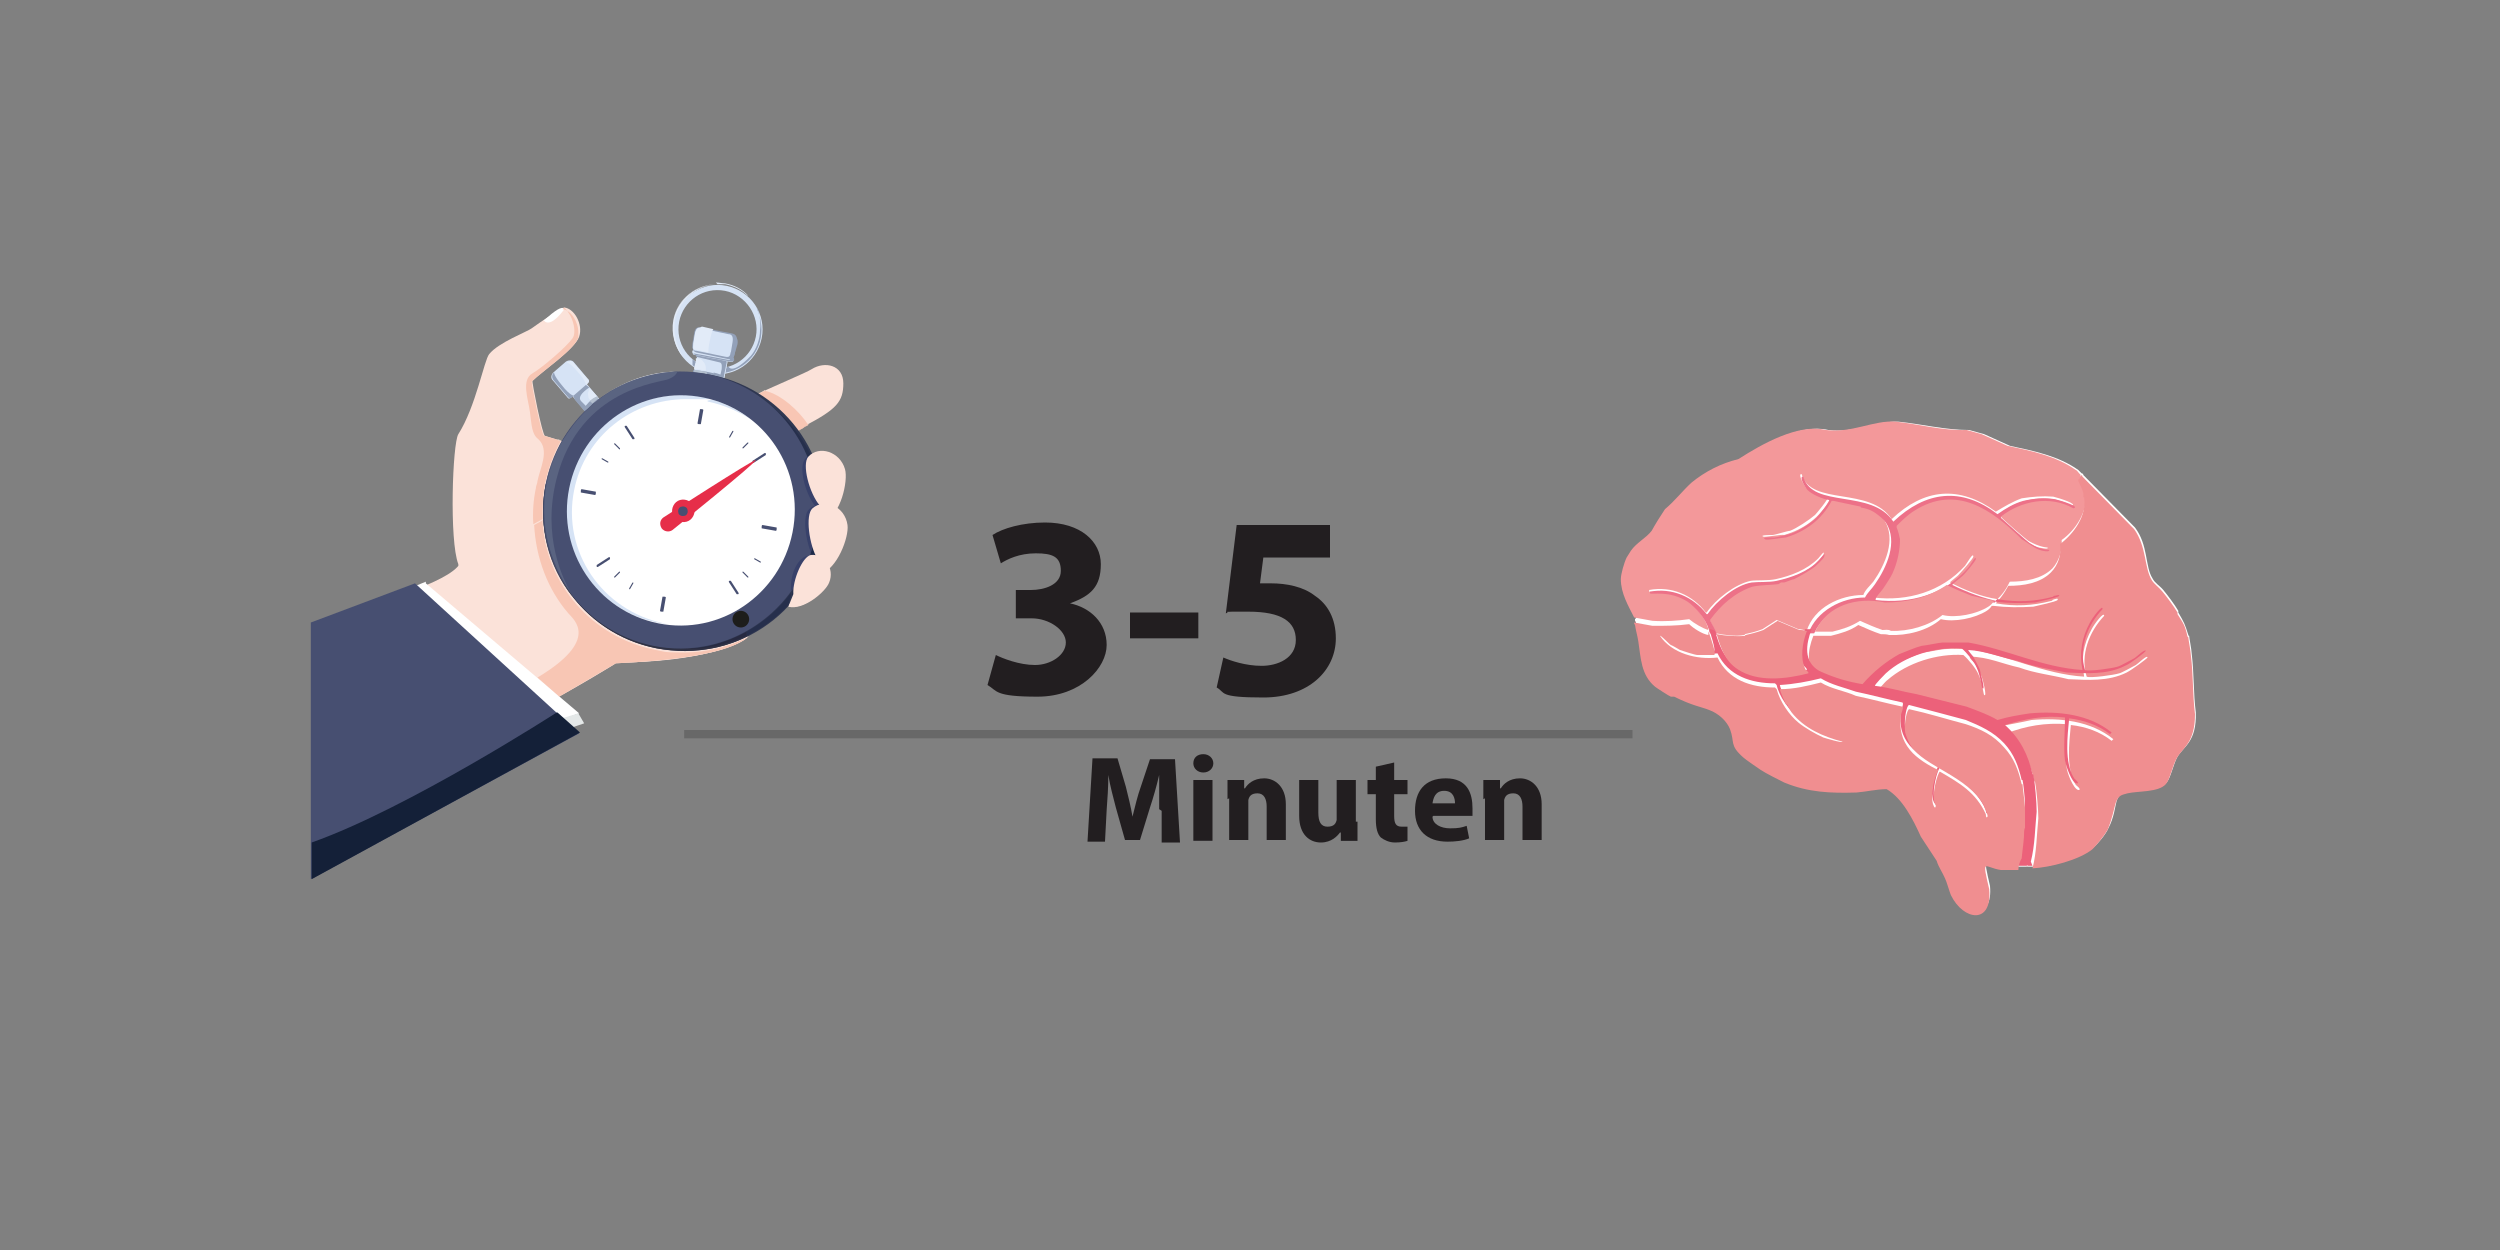 <?xml version="1.0" encoding="UTF-8"?>
<svg id="Ebene_1" data-name="Ebene 1" xmlns="http://www.w3.org/2000/svg" version="1.1" viewBox="0 0 300 150">
  <rect x="0" y="0" width="300" height="150" fill="#808080" stroke="none"/>
  <defs>
    <style>
      .cls-1 {
        fill: #d6e3f5;
      }

      .cls-1, .cls-2, .cls-3, .cls-4, .cls-5, .cls-6, .cls-7, .cls-8, .cls-9, .cls-10, .cls-11, .cls-12, .cls-13, .cls-14, .cls-15, .cls-16, .cls-17, .cls-18, .cls-19, .cls-20, .cls-21, .cls-22, .cls-23, .cls-24, .cls-25, .cls-26, .cls-27, .cls-28, .cls-29, .cls-30, .cls-31, .cls-32 {
        stroke-width: 0px;
      }

      .cls-2 {
        fill: #f08e90;
      }

      .cls-3 {
        fill: #e2ebf8;
      }

      .cls-4 {
        fill: #fbe2d9;
      }

      .cls-33 {
        stroke: #686868;
        stroke-miterlimit: 10;
      }

      .cls-33, .cls-34 {
        fill: none;
      }

      .cls-5 {
        fill: #303244;
      }

      .cls-6 {
        fill: #ec617a;
      }

      .cls-7 {
        fill: #93a1b9;
      }

      .cls-8 {
        fill: #f3989a;
      }

      .cls-9 {
        fill: #fce5dd;
      }

      .cls-10 {
        fill: #464758;
      }

      .cls-11 {
        fill: #f8c6b4;
      }

      .cls-12 {
        fill: #5a6481;
      }

      .cls-13 {
        fill: #38416a;
      }

      .cls-14 {
        fill: #272a41;
      }

      .cls-15 {
        fill: #bcc5d4;
      }

      .cls-16 {
        fill: #e9ae82;
      }

      .cls-17 {
        fill: #737f93;
      }

      .cls-18 {
        fill: #1d2b4a;
      }

      .cls-19 {
        fill: #f9cfbc;
      }

      .cls-20 {
        fill: #262f4c;
      }

      .cls-21 {
        fill: #221e20;
      }

      .cls-22 {
        fill: #2f3751;
      }

      .cls-23 {
        fill: #b4c0cf;
      }

      .cls-24 {
        fill: #e62e49;
      }

      .cls-25 {
        fill: #8291a7;
      }

      .cls-26 {
        fill: #e4e8e8;
      }

      .cls-27 {
        fill: #fff;
      }

      .cls-28 {
        fill: #ed7188;
      }

      .cls-34 {
        stroke: #1d1d1b;
        stroke-linecap: round;
        stroke-linejoin: round;
        stroke-width: 2px;
      }

      .cls-29 {
        fill: #c79a7c;
      }

      .cls-30 {
        fill: #9dacc2;
      }

      .cls-31 {
        fill: #474f71;
      }

      .cls-32 {
        fill: #142038;
      }
    </style>
  </defs>
  <g>
    <g>
      <path class="cls-4" d="M76,58.6c-1.2-.2-2.4-.4-3.6-.6-1.5-.2-3-.5-4.5-.8-2.5-.5-4.9-1.1-7.4-1.3-2.1,3.4-5,9.1-5.2,11.3,0,1.1-2.5,2.4-5.1,3.4l-8.5,21.4c.7.9,1.8,1.3,3.4,1,11.9-2.7,28.8-13.4,28.8-13.4,6.5-.3,13.6-1.1,15.9-3.2,0,0-9.3-11.9-13.8-17.7"/>
      <path class="cls-4" d="M65.4,52.3c-.3,0-1.6-6.5-1.5-6.6,1.2-1.2,5.1-3.8,5.6-5.3.5-1.5-.6-3.4-1.8-3.5,0,0-1.1.5-3.9,2.5-.5.4-4,1.7-5.1,3.1-.6.7-1.6,6.3-3.7,9.6-.7,1.1-1.1,12.8,0,15.6,0,0,0,.1,0,.2l22.1-12s-11.5-3.5-11.7-3.6"/>
      <path class="cls-27" d="M65.4,38.6c.9.6,2.3-1.5,2.4-1.6-.5-.2-1,.1-2.6,1.5,0,0,.2,0,.2.1"/>
      <path class="cls-16" d="M95,69.7l4.5-6.6c-.2,0-.3,0-.5,0-1.2,0-3.3,2.9-3.7,4.9l-1.1,1.6c.2.1.5.2.8.2"/>
      <path class="cls-16" d="M91.6,74.6l4.5-6.6c-.2,0-.3,0-.5,0-1.2,0-3.3,2.9-3.7,4.9l-1.1,1.6c.2.1.5.2.8.2"/>
    </g>
    <polygon class="cls-27" points="51.1 70 51.1 69.8 47.7 71.2 53.1 91.5 69.5 85.6 51.1 70"/>
    <path class="cls-26" d="M54,92.2l-2-3.9c1.2,2.4,17.4-2.7,17.4-2.7l.7,1.2-16.1,5.5Z"/>
    <polygon class="cls-31" points="37.3 74.7 37.3 101.4 37.3 105.5 69.5 88 49.8 70 37.3 74.7"/>
    <g>
      <path class="cls-32" d="M66.8,85.5s-17.8,11.5-29.4,15.6v4.4l32.2-17.6-2.7-2.4Z"/>
      <path class="cls-4" d="M82.7,52.5c0,1.6,1.6,3.8,5.8,3.1,1.6-.2,5.3-3,8.1-4.5,3.8-2,4.6-2.9,4.6-5.1,0-2.2-2.2-2.7-3.8-1.7-1.4.9-14.7,6-14.7,8.2"/>
      <path class="cls-4" d="M91.8,46.9c-.3.1-.5.2-.8.3,0,0,0,0,0,0,.3-.1.5-.2.8-.4ZM97,51c-.1,0-.3.2-.4.2-.3.1-.5.3-.8.5,0,0,0,0,0,0,.7-.4,1.2-.8,1.2-.8"/>
      <path class="cls-11" d="M91.8,46.9c-.3.1-.5.2-.8.4,1.9,1.2,3.5,2.7,4.8,4.4.3-.2.6-.3.8-.5.1,0,.3-.2.4-.2h0c-1.1-1.7-3.3-3.7-5.2-4.1"/>
      <path class="cls-1" d="M87,34.9c-2.6-.5-5,1.2-5.5,3.7-.5,2.6,1.2,5,3.7,5.5,2.6.5,5-1.2,5.5-3.7s-1.2-5-3.7-5.5M85.1,44.8c-2.9-.6-4.8-3.4-4.2-6.3.6-2.9,3.4-4.8,6.3-4.2,2.9.6,4.8,3.4,4.2,6.3-.6,2.9-3.4,4.8-6.3,4.2"/>
      <path class="cls-27" d="M86.1,34.1,86.1,34.1c-2.5,0-4.8,1.8-5.3,4.3.5-2.6,2.8-4.3,5.3-4.3M87.2,34.2h0s0,0,0,0c0,0,0,0,0,0M87.2,34.2s0,0,0,0c0,0,0,0,0,0M87.2,34.2s0,0,0,0c0,0,0,0,0,0M87.2,34.2s0,0,0,0c0,0,0,0,0,0M87.2,34.2s0,0,0,0c0,0,0,0,0,0M87.2,34.2s0,0,0,0c0,0,0,0,0,0M87.2,34.2h0M87.2,34.2h0,0M80.8,38.4h0s0,0,0,0c0,0,0,0,0,0M80.8,38.4s0,0,0,0c0,0,0,0,0,0M80.8,38.5s0,0,0,0c0,0,0,0,0,0M80.8,38.5h0s0,0,0,0M80.8,38.5s0,0,0,0c0,0,0,0,0,0M80.8,38.5s0,0,0,0c0,0,0,0,0,0M80.8,38.5h0s0,0,0,0M80.8,38.5s0,0,0,0c0,0,0,0,0,0M80.8,38.5s0,0,0,0c0,0,0,0,0,0M80.8,38.5s0,0,0,0c0,0,0,0,0,0M80.8,38.5s0,0,0,0c0,0,0,0,0,0M80.8,38.5s0,0,0,0c0,0,0,0,0,0M80.8,38.5s0,0,0,0c0,0,0,0,0,0M80.8,38.5s0,0,0,0c0,0,0,0,0,0M80.8,38.6s0,0,0,0c0,0,0,0,0,0"/>
      <path class="cls-3" d="M86.1,34.1h0c-2.5,0-4.8,1.8-5.3,4.3,0,0,0,0,0,0,0,0,0,0,0,0,0,0,0,0,0,0,0,0,0,0,0,0h0s0,0,0,0c0,0,0,0,0,0,0,0,0,0,0,0h0s0,0,0,0c0,0,0,0,0,0,0,0,0,0,0,0,0,0,0,0,0,0,0,0,0,0,0,0,0,0,0,0,0,0,0,0,0,0,0,0,0,0,0,0,0,0,0,0,0,0,0,0,0,0,0,0,0,0,0,0,0,0,0,0,0,0,0,0,0,0,0,0,0,0,0,0,0,0,0,0,0,0h0s0,0,0,0c0,0,0,0,0,0,0,0,0,0,0,0,0,0,0,0,0,0,0,0,0,0,0,0,0,0,0,0,0,0-.3,1.7.2,3.3,1.2,4.5-1-1.7-1.2-3.1-1-4.5.5-2.3,2.7-4.3,5.1-4.3s.6,0,.9,0c2,.4,2.6,1.4,2.8,1.4s0,0,0,0c-.7-.8-1.7-1.3-2.8-1.5h0s0,0,0,0c0,0,0,0,0,0,0,0,0,0,0,0,0,0,0,0,0,0,0,0,0,0,0,0,0,0,0,0,0,0,0,0,0,0,0,0,0,0,0,0,0,0,0,0,0,0,0,0,0,0,0,0,0,0,0,0,0,0,0,0,0,0,0,0,0,0,0,0,0,0,0,0-.4,0-.7-.1-1.1-.1ZM82.1,42.9s0,0,0,0c0,0,0,0,0,0M82,43h0s0,0,0,0M82,43s0,0,0,0t0,0M82,43h0s0,0,0,0M82,43s0,0,0,0c0,0,0,0,0,0M82,43,82,43h0M82,43s0,0,0,0c0,0,0,0,0,0M82,43,82,43s0,0,0,0c0,0,0,0,0,0"/>
      <path class="cls-7" d="M90.9,37.1s.5,1.2.3,2.6c0,.9-.4,2.2-1.1,3-.3.3-2.1,2.2-2.7,1.3-.7.2-1.5.3-2.3.1-.8-.2-1.5-.5-2-1v.7c.4.4,1.1.7,1.9.9,2.9.6,5.8-1.3,6.3-4.2.2-1.2,0-2.4-.5-3.5"/>
      <rect class="cls-1" x="82.8" y="42.8" width="4.6" height="3.7" rx=".8" ry=".8" transform="translate(24.7 119.4) rotate(-78.7)"/>
      <path class="cls-1" d="M88,43.2c0,.2-.2.3-.4.2l-4.2-.8c-.2,0-.3-.2-.3-.4,0-.2.2-.3.4-.2l4.2.8c.2,0,.3.2.3.4"/>
      <path class="cls-1" d="M87.7,42.2c-.1.6-.2.7-.7.6l-3.4-.7c-.5,0-.5-.3-.4-.8l.2-1.2c.1-.6.3-.8.7-.7l3.3.7c.5,0,.6.4.5,1l-.2,1.2Z"/>
      <rect class="cls-1" x="82.8" y="42.8" width="4.6" height="3.7" rx=".8" ry=".8" transform="translate(24.7 119.4) rotate(-78.7)"/>
      <path class="cls-7" d="M86.6,42.6l-2.2-.4c-.4,0-.8.2-.9.6h0s2.1.5,2.9.7c.3.1.2.6.2.8-.2.8-.5,2.5-.6,2.9.3,0,.5,0,.5-.3l.7-3.4c0-.4-.2-.8-.6-.9"/>
      <path class="cls-7" d="M85.7,44.8c-.8-.2-1.6-.3-2.5-.4l-.4,1.8c0,.4.3.4.7.5l2.2.4c.4,0,.7.1.8-.3l.3-1.7s-.6-.3-1.2-.4"/>
      <path class="cls-1" d="M88,43.2c0,.2-.2.3-.4.2l-4.2-.8c-.2,0-.3-.2-.3-.4,0-.2.2-.3.4-.2l4.2.8c.2,0,.3.2.3.4"/>
      <path class="cls-7" d="M87.7,42.8l-4.2-.8s0,0-.1,0h0s0,0,.1,0c0,0,.1,0,.1.1l3.9.9c.2,0,.1.2,0,.2l-4.3-.8s0,0,0,0c0,0,.1.2.3.2l4.2.8c.2,0,.4,0,.4-.2,0-.2,0-.3-.3-.4"/>
      <path class="cls-7" d="M87.9,42.9s0,.3-.5.2l-3.8-.8c-.5-.1-.5-.5-.4-1l.2-1c.1-.6.3-.8.8-.7l3.7.7c.5.1.7.4.6,1l-.5,1.7Z"/>
      <path class="cls-7" d="M88.2,42.3c-.1.6-.2.7-.8.6l-3.8-.8c-.5-.1-.6-.3-.5-.9l.2-1.2c.1-.6.3-.8.8-.7l3.7.7c.5.1.7.4.6,1l-.2,1.2Z"/>
      <path class="cls-1" d="M87.7,42.2c-.1.6-.2.7-.7.6l-3.4-.7c-.5,0-.5-.3-.4-.8l.2-1.2c.1-.6.3-.8.7-.7l3.3.7c.5,0,.6.4.5,1l-.2,1.2Z"/>
    </g>
    <path class="cls-27" d="M83.3,44.3h0v-.2s0,.2,0,.2ZM83.5,43.4h0v-.4c0,0,0,.4,0,.4Z"/>
    <path class="cls-3" d="M83.3,44.1h0s0,0,0,0Z"/>
    <polygon class="cls-23" points="83.5 43.4 83.3 44.1 83.5 43.4 83.5 43.4"/>
    <g>
      <path class="cls-3" d="M83.5,43v.4c0,0-.2.7-.2.7h0s0,.2,0,.2c.5,0,1,.1,1.4.2,0,0,0-.2,0-.3,0-.3-.1-.6-.3-.8-.2-.3-.5-.4-.8-.4"/>
      <path class="cls-23" d="M83.3,44.3v.4c.4,0,1,.1,1.5.2,0-.1,0-.2,0-.3-.5,0-.9-.2-1.4-.2"/>
      <path class="cls-27" d="M84,39.3,84,39.3c-.3,0-.5.2-.6.7.1-.5.3-.7.6-.7M83.4,40.1s0,0,0,0c0,0,0,0,0,0M83.4,40.1h0s0,0,0,0"/>
    </g>
    <path class="cls-23" d="M84.9,42.4l-1.3-.3,1.3.3Z"/>
    <g>
      <path class="cls-3" d="M84,39.3h0c-.3,0-.5.2-.6.7,0,0,0,0,0,0,0,0,0,0,0,0,0,0,0,0,0,0h0s0,0,0,0l-.2,1.2c0,.2,0,.3,0,.4,0,.3.1.4.5.4l1.3.3s0-.7.2-1.5c.2-1.1.4-1.3.4-1.3l-1.3-.3s0,0-.1,0Z"/>
      <path class="cls-17" d="M83.4,41.7s0,0,0,0c0,0,0,0,0,0l.4-1.9s0,0,0,0c0,0,0,0,0,0l-.4,1.9Z"/>
      <path class="cls-17" d="M83.7,41.7s0,0,0,0c0,0,0,0,0,0l.4-2s0,0,0,0c0,0,0,0,0,0l-.4,2Z"/>
      <path class="cls-17" d="M84,41.8s0,0,0,0c0,0,0,0,0,0l.4-2s0,0,0,0c0,0,0,0,0,0l-.4,2Z"/>
      <path class="cls-17" d="M84.3,41.9s0,0,0,0c0,0,0,0,0,0l.4-2s0,0,0,0c0,0,0,0,0,0l-.4,2Z"/>
      <path class="cls-17" d="M84.7,41.9s0,0,0,0c0,0,0,0,0,0l.4-2s0,0,0,0c0,0,0,0,0,0l-.4,2Z"/>
      <path class="cls-17" d="M85,42s0,0,0,0c0,0,0,0,0,0l.4-2s0,0,0,0c0,0,0,0,0,0l-.4,2Z"/>
      <path class="cls-17" d="M85.3,42.1s0,0,0,0c0,0,0,0,0,0l.4-2s0,0,0,0c0,0,0,0,0,0l-.4,2Z"/>
      <path class="cls-17" d="M85.6,42.1s0,0,0,0c0,0,0,0,0,0l.4-2s0,0,0,0c0,0,0,0,0,0l-.4,2Z"/>
      <path class="cls-17" d="M85.9,42.2s0,0,0,0c0,0,0,0,0,0l.4-2s0,0,0,0c0,0,0,0,0,0l-.4,2Z"/>
      <path class="cls-17" d="M86.2,42.3s0,0,0,0c0,0,0,0,0,0l.4-2s0,0,0,0c0,0,0,0,0,0l-.4,2Z"/>
      <path class="cls-17" d="M86.6,42.3s0,0,0,0c0,0,0,0,0,0l.4-2s0,0,0,0c0,0,0,0,0,0l-.4,2Z"/>
      <path class="cls-17" d="M86.9,42.4s0,0,0,0c0,0,0,0,0,0l.4-2s0,0,0,0c0,0,0,0,0,0l-.4,2Z"/>
      <path class="cls-17" d="M87.2,42.4s0,0,0,0c0,0,0,0,0,0l.4-2s0,0,0,0c0,0,0,0,0,0l-.4,2Z"/>
      <path class="cls-17" d="M87.5,42.5s0,0,0,0c0,0,0,0,0,0l.4-2s0,0,0,0c0,0,0,0,0,0l-.4,2Z"/>
      <path class="cls-7" d="M83.3,41.7s0,0,0,0c0,0,0,0,0,0l.4-1.9s0,0,0,0c0,0,0,0,0,0l-.4,1.9Z"/>
      <path class="cls-7" d="M83.7,41.7s0,0,0,0c0,0,0,0,0,0l.4-2s0,0,0,0c0,0,0,0,0,0l-.4,2Z"/>
      <path class="cls-7" d="M84,41.8s0,0,0,0c0,0,0,0,0,0l.4-2s0,0,0,0c0,0,0,0,0,0l-.4,2Z"/>
      <path class="cls-7" d="M84.3,41.9s0,0,0,0c0,0,0,0,0,0l.4-2s0,0,0,0c0,0,0,0,0,0l-.4,2Z"/>
      <path class="cls-7" d="M84.6,41.9s0,0,0,0c0,0,0,0,0,0l.4-2s0,0,0,0c0,0,0,0,0,0l-.4,2Z"/>
      <path class="cls-7" d="M84.9,42s0,0,0,0c0,0,0,0,0,0l.4-2s0,0,0,0c0,0,0,0,0,0l-.4,2Z"/>
      <path class="cls-7" d="M85.3,42.1s0,0,0,0c0,0,0,0,0,0l.4-2s0,0,0,0c0,0,0,0,0,0l-.4,2Z"/>
      <path class="cls-7" d="M85.6,42.1s0,0,0,0c0,0,0,0,0,0l.4-2s0,0,0,0c0,0,0,0,0,0l-.4,2Z"/>
      <path class="cls-7" d="M85.9,42.2s0,0,0,0c0,0,0,0,0,0l.4-2s0,0,0,0c0,0,0,0,0,0l-.4,2Z"/>
      <path class="cls-7" d="M86.2,42.2s0,0,0,0c0,0,0,0,0,0l.4-2s0,0,0,0c0,0,0,0,0,0l-.4,2Z"/>
      <path class="cls-7" d="M86.5,42.3s0,0,0,0c0,0,0,0,0,0l.4-2s0,0,0,0c0,0,0,0,0,0l-.4,2Z"/>
      <path class="cls-7" d="M86.9,42.4s0,0,0,0c0,0,0,0,0,0l.4-2s0,0,0,0c0,0,0,0,0,0l-.4,2Z"/>
      <path class="cls-7" d="M87.2,42.4s0,0,0,0c0,0,0,0,0,0l.4-2s0,0,0,0c0,0,0,0,0,0l-.4,2Z"/>
      <path class="cls-7" d="M87.5,42.5s0,0,0,0c0,0,0,0,0,0l.4-2s0,0,0,0c0,0,0,0,0,0l-.4,2Z"/>
      <path class="cls-25" d="M87.8,42.6s0,0,0,0c0,0,0,0,0,0l.4-1.9s0,0,0,0c0,0,0,0,0,0l-.4,1.9Z"/>
      <path class="cls-1" d="M72.8,49c.3.3.1.5,0,.6l-1,.9c-.2.2-.3.3-.6,0l-2.3-2.7c-.3-.3-.3-.7-.1-.9l1-.9c.2-.2.6,0,.8.3l2.2,2.6Z"/>
      <path class="cls-7" d="M71.2,50s0,0,0,0c-.4-.5,0,0-.3-.6-.1-.2-1-1.1-1.2-1.3-.3-.4,0-.9,1-1.6h0c-.3-.3-.6-.5-.8-.3l-1,.9c-.2.2-.1.5.1.9l2.3,2.7c.2.2.3.2.4.1-.1-.2-.3-.4-.4-.5"/>
      <path class="cls-7" d="M72.8,49l-1.2-1.4c-.7.3-1.2.9-1.6,1.5l1.2,1.4c.3.3.4.1.6,0l1-.9c.2-.2.3-.3,0-.6"/>
    </g>
    <polygon class="cls-27" points="70.8 46.6 70.8 46.6 71.6 47.6 70.8 46.6"/>
    <g>
      <path class="cls-3" d="M70.8,46.6c-.2.3-.3.6-.2,1,0,.2.2.4.3.5.2-.2.5-.4.8-.5l-.9-1Z"/>
      <path class="cls-23" d="M71.6,47.6h0c-.3.1-.6.3-.8.5,0,.1.2.2.3.3,0,0,0,0,0,0,.2-.2.5-.4.7-.6l-.2-.3"/>
      <path class="cls-1" d="M70.6,45.5c.2.2,0,.4-.3.7l-1.5,1.3c-.3.2-.5.5-.7.2l-1.8-2.1c-.2-.2-.2-.6.1-.9l1.5-1.3c.3-.2.7-.2.9,0l1.7,2Z"/>
      <path class="cls-7" d="M67.4,46.2c-1-1.2-.9-1.5-.9-1.5-.3.2-.3.6-.1.9l1.8,2.1c.2.2.4,0,.7-.2,0,0-.5,0-1.5-1.3"/>
      <path class="cls-27" d="M68,43.5s0,0,0,0c0,0,0,0,0,0h0c0,0,0,0,0,0"/>
      <path class="cls-3" d="M68.4,43.4c-.1,0-.3,0-.4.1,0,0,0,0,0,0h0c0,0,0,0,0,0,0,0,.4,0,1.3,1.1,1.1,1.2,1,1.6,1,1.6.3-.2.5-.4.3-.6l-1.8-2.1c-.1-.1-.3-.2-.4-.2"/>
      <path class="cls-22" d="M79.4,75.1c-7.6-1.5-12.6-8.9-11.1-16.4,1.5-7.5,8.9-12.4,16.5-10.9,7.6,1.5,12.6,8.9,11.1,16.4-1.5,7.5-8.9,12.4-16.5,10.9M85.4,45c-9.2-1.8-18.1,4-19.9,13.1-1.8,9.1,4.2,17.9,13.3,19.7,9.2,1.8,18.1-4,19.9-13.1,1.8-9.1-4.2-17.9-13.3-19.7"/>
      <path class="cls-27" d="M67.1,58.4c-1.6,8.1,3.7,16.1,12,17.7,8.2,1.6,16.2-3.6,17.8-11.8,1.6-8.1-3.7-16.1-12-17.7-8.2-1.6-16.2,3.6-17.8,11.8"/>
      <path class="cls-20" d="M92.4,48.6c2,1.7,3.5,3.8,4.5,6.2.1,0,.3-.2.4-.2-1.1-2.3-2.8-4.4-4.9-6M97.4,66.3c0,.1,0,.3-.1.4,0,0,0,0,0,0,0,0,.2,0,.2,0,0-.1-.1-.3-.2-.4M95,71c-1.4,2-3.3,3.6-5.4,4.8,0,.2,0,.3,0,.5,1.9-.9,3.6-2.2,5-3.7l.3-1.1c0-.1,0-.3,0-.4"/>
      <path class="cls-1" d="M81.7,47.4c-6.4,0-12.2,4.6-13.5,11.1-1.5,7.5,3.3,14.8,10.7,16.2.5.1,1,.2,1.6.2-.3,0-.5,0-.8-.1-7.4-1.5-12.3-8.6-10.8-16,1.3-6.5,7-10.9,13.4-10.9s1.8,0,2.7.3c1.9.4,3.7,1.2,5.2,2.2-1.7-1.3-3.7-2.3-5.9-2.8-.9-.2-1.8-.3-2.7-.3"/>
      <path class="cls-4" d="M69.6,39.7h0s0,0,0,0ZM69.6,39.7h0s0,0,0,0M69.6,39.7h0s0,0,0,0M69.6,39.7h0s0,0,0,0M69.6,39.7h0s0,0,0,0M69.6,39.7h0s0,0,0,0M69.6,39.7s0,0,0,0c0,0,0,0,0,0M69.6,39.7h0s0,0,0,0M69.6,39.7h0s0,0,0,0M69.6,39.7h0s0,0,0,0M69.6,39.7h0s0,0,0,0M69.6,39.7c0,.2,0,.4,0,.6,0-.2,0-.4,0-.6M69.5,40.3s0,0,0,0c0,0,0,0,0,0M69.5,40.3s0,0,0,0c0,0,0,0,0,0M69.5,40.3s0,0,0,0c0,0,0,0,0,0M69.5,40.3s0,0,0,0c0,0,0,0,0,0M69.5,40.3s0,0,0,0c0,0,0,0,0,0M69.5,40.3s0,0,0,0c0,0,0,0,0,0M69.5,40.3s0,0,0,0c0,0,0,0,0,0M69.5,40.3s0,0,0,0c0,0,0,0,0,0M69.5,40.3s0,0,0,0c0,0,0,0,0,0M69.5,40.3s0,0,0,0c0,0,0,0,0,0M69.5,40.3s0,0,0,0c0,0,0,0,0,0M69.5,40.3s0,0,0,0c0,0,0,0,0,0M69.5,40.3s0,0,0,0c0,0,0,0,0,0M69.5,40.3s0,0,0,0c0,0,0,0,0,0M69.5,40.3s0,0,0,0c0,0,0,0,0,0M69.5,40.3s0,0,0,0c0,0,0,0,0,0M69.5,40.3s0,0,0,0c0,0,0,0,0,0M69.5,40.3s0,0,0,0c0,0,0,0,0,0M69.5,40.4s0,0,0,0c0,0,0,0,0,0M69.5,40.4s0,0,0,0c0,0,0,0,0,0M69.5,40.4s0,0,0,0c0,0,0,0,0,0M69.5,40.4s0,0,0,0c0,0,0,0,0,0M69.5,40.4s0,0,0,0c0,0,0,0,0,0M69.5,40.4s0,0,0,0c0,0,0,0,0,0M69.5,40.4s0,0,0,0c0,0,0,0,0,0M69.5,40.4s0,0,0,0c0,0,0,0,0,0M69.5,40.4s0,0,0,0c0,0,0,0,0,0M69.5,40.4s0,0,0,0c0,0,0,0,0,0M69.5,40.4s0,0,0,0c0,0,0,0,0,0M69.5,40.4s0,0,0,0c0,0,0,0,0,0M69.5,40.4s0,0,0,0c0,0,0,0,0,0M69.5,40.4s0,0,0,0c0,0,0,0,0,0M69.5,40.4s0,0,0,0c0,0,0,0,0,0M69.5,40.4s0,0,0,0c0,0,0,0,0,0M69.5,40.4s0,0,0,0c0,0,0,0,0,0M69.5,40.4s0,0,0,0c0,0,0,0,0,0M66.8,52.7c.2,0,.4.1.6.2,0,0,0,0,0,0-.2,0-.4-.1-.6-.2M89.7,76.4c-2.4,2-9.4,2.8-15.8,3.1,10.2,0,15.3-2.3,15.8-3.1"/>
      <path class="cls-11" d="M65.2,62.4l-1.1.6c.2,3.9,1.6,7.7,4.1,10.6.7.8,3.8,3.2-3.7,7.7l2.4,2.1.2.2,6.8-4c6.5-.3,13.4-1.1,15.8-3.1,0,0,0,0,0,0-2.3,1.1-4.9,1.8-7.6,1.8s-2.2-.1-3.4-.3c-7.7-1.5-13.2-8-13.6-15.4"/>
      <path class="cls-11" d="M67.7,36.9s0,0,0,0c.2.2.4.4.5.6.6.8,1,2.4.5,3.1-.7,1-3.6,3.5-4.8,4.2-1.4.8-.5,3.1-.3,4.7.2,1.5.2,2.6,1,3.2,1.4,1.3.2,3.5-.1,5h0c0,.3-.2.6-.2.9-.3,1.4-.4,2.9-.3,4.3l1.1-.6c0-1.4,0-2.8.3-4.3,0,0,0,0,0,0,0,0,0,0,0,0,0,0,0,0,0,0,0,0,0,0,0,0,0,0,0,0,0,0,0,0,0,0,0,0,0,0,0,0,0,0,0,0,0,0,0,0,0,0,0,0,0,0,.4-1.8,1-3.5,1.9-5.1-.2,0-.4-.1-.6-.2-.8-.2-1.3-.4-1.4-.4-.3,0-1.5-6-1.5-6.5s0,0,0,0c1.2-1.2,5.1-3.8,5.6-5.3,0,0,0,0,0,0,0,0,0,0,0,0,0,0,0,0,0,0,0,0,0,0,0,0,0,0,0,0,0,0,0,0,0,0,0,0,0,0,0,0,0,0,0,0,0,0,0,0,0,0,0,0,0,0,0,0,0,0,0,0,0,0,0,0,0,0,0,0,0,0,0,0,0,0,0,0,0,0,0,0,0,0,0,0s0,0,0,0c0,0,0,0,0,0,0,0,0,0,0,0,0,0,0,0,0,0,0,0,0,0,0,0,0,0,0,0,0,0,0,0,0,0,0,0,0,0,0,0,0,0,0,0,0,0,0,0,0,0,0,0,0,0,0,0,0,0,0,0,0,0,0,0,0,0,0,0,0,0,0,0,0,0,0,0,0,0,0,0,0,0,0,0,0,0,0,0,0,0,0,0,0,0,0,0,0,0,0,0,0,0,0,0,0,0,0,0,0,0,0,0,0,0,0,0,0,0,0,0,0,0,0,0,0,0,0,0,0,0,0,0,0,0,0,0,0,0,0,0,0,0,0,0,0,0,0,0,0,0,0,0,0,0,0,0,0,0,0,0,0,0,0,0,0,0,0,0,0,0,0,0,0,0,0,0,0,0,0,0,0,0,0,0,0,0,0,0,0,0,0,0,0,0,0,0,0,0,0,0,0,0,0,0,0,0,0,0,0,0,0,0,0,0,0,0,0,0,0,0,0,0,0,0,0,0,0,0,0,0,0,0,0,0,0,0,0,0,0,0,0,0,0,0,0,0,0,0,0,0,0,0,0,0,0,0,0,0,0,0,0,0,0,0,0,0,0,0,0,0,0,0,0,0,0,0,0,0,0,0,0,0,0,0,0,0,0,0,0,0,0,0,0,0,0,0,0,0,0,0,0,0,0,0,0,0,0,0,0,0,0,0,0,0,0,0,0,0,0,0,0,0,0,0s0,0,0,0c0,0,0,0,0,0t0,0c0-.2,0-.4,0-.6h0s0,0,0,0h0c0-1.3-.9-2.7-1.9-2.8"/>
    </g>
    <polyline class="cls-4" points="64.5 81.3 64.5 81.3 66.9 83.4 64.5 81.3"/>
    <g>
      <path class="cls-5" d="M65.5,58.1s0,0,0,0c-.3,1.4-.4,2.9-.3,4.3.5,7.4,5.9,13.9,13.6,15.4,1.1.2,2.3.3,3.4.3,2.7,0,5.3-.6,7.6-1.8,0,0,0,0,0,0,0,0,0,0,0-.1-2.2,1.1-4.6,1.6-7.2,1.6s-.9,0-1.3,0c-.9,0-1.8-.1-2.7-.3-4.2-.8-7.7-3.2-10-6.4.2.3.3.5.3.5-2.9-3.7-4.2-8.5-3.2-13.5,0,0,0,0,0,0"/>
      <path class="cls-14" d="M89.6,75.8c-2.4,1.3-5.1,2.1-8,2.1s-.3,0-.5,0c.4,0,.9,0,1.3,0,2.5,0,5-.6,7.2-1.6,0-.2,0-.3,0-.5"/>
      <path class="cls-31" d="M79,74.8c-7.4-1.5-12.2-8.7-10.7-16.2s8.7-12.4,16.1-10.9c7.4,1.5,12.2,8.7,10.7,16.2-1.5,7.5-8.7,12.4-16.1,10.9M84.9,44.9c-8.9-1.8-17.6,4.1-19.4,13.1-1.8,9,4,17.7,12.9,19.5,8.9,1.8,17.6-4.1,19.4-13.1,1.8-9-4-17.7-12.9-19.5"/>
      <path class="cls-27" d="M81.2,44.6c-3.4,0-6.7,1.3-9.4,3.3h0c2.7-2,5.9-3.1,9.3-3.3,0,0,0,0,0,0"/>
    </g>
    <path class="cls-30" d="M71.9,47.9h0s0,0,0,0Z"/>
    <path class="cls-27" d="M70.2,49.3c-1.1,1.1-2,2.3-2.8,3.6,0,0,0,0,0,0,.8-1.3,1.7-2.5,2.8-3.6h0Z"/>
    <path class="cls-30" d="M70.2,49.3h0s0,0,0,0Z"/>
    <g>
      <path class="cls-30" d="M71.1,48.5c-.3.3-.6.6-.9.8h0c.3-.3.6-.6.9-.8,0,0,0,0,0,0"/>
      <path class="cls-15" d="M71.9,47.9c-.3.2-.5.4-.7.6,0,0,0,0,0,0,.2-.2.5-.4.7-.6h0Z"/>
      <path class="cls-9" d="M67.4,52.9s0,0,0,0c0,0,0,0,0,0,0,0,0,0,0,0,0,0,0,0,0,0"/>
      <path class="cls-19" d="M67.4,52.9c-.9,1.5-1.5,3.2-1.9,5.1.4-1.8,1-3.5,1.9-5.1,0,0,0,0,0,0M65.5,58s0,0,0,0c0,0,0,0,0,0M65.5,58s0,0,0,0c0,0,0,0,0,0M65.5,58.1s0,0,0,0c0,0,0,0,0,0M65.5,58.1s0,0,0,0c0,0,0,0,0,0,0,0,0,0,0,0"/>
      <path class="cls-10" d="M65.5,58.1s0,0,0,0c0,0,0,0,0,0,0,0,0,0,0,0M65.5,58.1c-1,5,.3,9.9,3.2,13.5,0,0-.1-.2-.3-.5-2.7-3.6-3.8-8.3-2.9-13.1"/>
      <path class="cls-12" d="M81.2,44.6c-3.4.1-6.7,1.3-9.3,3.3-.3.2-.5.4-.7.6-.3.3-.6.5-.9.8-1.1,1.1-2,2.3-2.8,3.6,0,0,0,0,0,0-.9,1.5-1.5,3.2-1.9,5.1,0,0,0,0,0,0,0,0,0,0,0,0,0,0,0,0,0,0,0,0,0,0,0,0,0,0,0,0,0,0,0,0,0,0,0,0,0,0,0,0,0,0,0,0,0,0,0,0,0,0,0,0,0,0-.9,4.8.3,9.4,2.9,13.1-.9-1.5-3.5-6.7-1.7-13.7,2.8-10.9,12.6-11.5,13.4-11.9.5-.2,1-.5,1.1-1"/>
      <path class="cls-31" d="M83.7,50.8c0,0,0,.1.2.1.1,0,.2,0,.2,0l.3-1.7c0,0,0-.1-.2-.1-.1,0-.2,0-.2,0l-.3,1.7Z"/>
      <path class="cls-31" d="M79.2,73.3c0,0,0,.1.2.1.1,0,.2,0,.2,0l.3-1.7c0,0,0-.1-.2-.1-.1,0-.2,0-.2,0l-.3,1.7Z"/>
      <path class="cls-31" d="M90.3,55.3c0,0,0,.1,0,.2,0,0,.1.1.2,0l1.4-.9c0,0,0-.1,0-.2,0,0-.1-.1-.2,0l-1.4.9Z"/>
      <path class="cls-31" d="M71.6,67.8c0,0,0,.1,0,.2,0,0,.1.1.2,0l1.4-.9c0,0,0-.1,0-.2,0,0-.1-.1-.2,0l-1.4.9Z"/>
      <path class="cls-31" d="M91.5,63c0,0-.1,0-.1.2,0,.1,0,.2,0,.2l1.7.3c0,0,.1,0,.1-.2,0-.1,0-.2,0-.2l-1.7-.3Z"/>
      <path class="cls-31" d="M69.8,58.7c0,0-.1,0-.1.2,0,.1,0,.2,0,.2l1.7.3c0,0,.1,0,.1-.2,0-.1,0-.2,0-.2l-1.7-.3Z"/>
      <path class="cls-31" d="M87.7,69.7c0,0-.1,0-.2,0,0,0-.1.1,0,.2l.9,1.4c0,0,.1,0,.2,0,0,0,.1-.1,0-.2l-.9-1.4Z"/>
      <path class="cls-31" d="M75.2,51.1c0,0-.1,0-.2,0,0,0-.1.1,0,.2l.9,1.4c0,0,.1,0,.2,0,0,0,.1-.1,0-.2l-.9-1.4Z"/>
      <path class="cls-24" d="M80.7,63.6c-.4.3-1,.2-1.3-.2h0c-.3-.5-.2-1,.2-1.3,0,0,11-7.1,11.1-6.9.2.2-10,8.4-10,8.4"/>
      <path class="cls-24" d="M81.6,60c-.7.2-1.1,1-.9,1.7.2.7,1,1.1,1.7.9.7-.2,1.1-1,.9-1.7-.2-.7-1-1.1-1.7-.9"/>
      <path class="cls-31" d="M81.8,60.8c-.3,0-.5.4-.4.7,0,.3.4.5.7.4.3,0,.5-.4.4-.7,0-.3-.4-.5-.7-.4"/>
      <path class="cls-31" d="M87.6,52.5s0,0-.1,0c0,0,0,0,0-.1l.4-.7s0,0,.1,0c0,0,0,0,0,.1l-.4.7Z"/>
      <path class="cls-31" d="M75.6,70.7s0,0-.1,0c0,0,0,0,0-.1l.4-.7s0,0,.1,0c0,0,0,0,0,.1l-.4.7Z"/>
      <path class="cls-31" d="M90.5,67.1s0,0,0-.1c0,0,0,0,.1,0l.7.4s0,0,0,.1c0,0,0,0-.1,0l-.7-.4Z"/>
      <path class="cls-31" d="M72.2,55.1s0,0,0-.1c0,0,0,0,.1,0l.7.4s0,0,0,.1c0,0,0,0-.1,0l-.7-.4Z"/>
      <path class="cls-31" d="M92.1,59.2s0,0,0,0c0,0,0,0,0,0l.8-.2s0,0,0,0c0,0,0,0,0,0l-.8.2Z"/>
      <path class="cls-31" d="M70.7,63.6s0,0,0,0c0,0,0,0,0,0l.8-.2s0,0,0,0c0,0,0,0,0,0l-.8.2Z"/>
      <path class="cls-31" d="M83.8,71.6s0,0,0,0c0,0,0,0,0,0l.2.8s0,0,0,0c0,0,0,0,0,0l-.2-.8Z"/>
      <path class="cls-31" d="M79.4,50.2s0,0,0,0c0,0,0,0,0,0l.2.8s0,0,0,0c0,0,0,0,0,0l-.2-.8Z"/>
      <path class="cls-31" d="M89.2,53.8s0,0-.1,0c0,0,0,0,0-.1l.6-.6s0,0,.1,0c0,0,0,0,0,.1l-.6.6Z"/>
      <path class="cls-31" d="M73.8,69.3s0,0-.1,0c0,0,0,0,0-.1l.6-.6s0,0,.1,0c0,0,0,0,0,.1l-.6.6Z"/>
      <path class="cls-31" d="M89.1,68.7s0,0,0-.1c0,0,0,0,.1,0l.6.6s0,0,0,.1c0,0,0,0-.1,0l-.6-.6Z"/>
      <path class="cls-31" d="M73.7,53.3s0,0,0-.1c0,0,0,0,.1,0l.6.6s0,0,0,.1,0,0-.1,0l-.6-.6Z"/>
      <path class="cls-31" d="M92.3,61.3s0,0,0,0,0,0,0,0h.8s0,0,0,0,0,0,0,0h-.8Z"/>
      <path class="cls-31" d="M70.4,61.3s0,0,0,0,0,0,0,0h.8s0,0,0,0,0,0,0,0h-.8Z"/>
      <path class="cls-31" d="M81.6,71.8s0,0,0,0c0,0,0,0,0,0v.8s0,0,0,0c0,0,0,0,0,0v-.8Z"/>
      <path class="cls-31" d="M81.7,49.9s0,0,0,0,0,0,0,0v.8s0,0,0,0,0,0,0,0v-.8Z"/>
      <path class="cls-31" d="M91.5,57.1s0,0,0,0c0,0,0,0,0,0l.7-.3s0,0,0,0c0,0,0,0,0,0l-.7.3Z"/>
      <path class="cls-31" d="M71.3,65.8s0,0,0,0c0,0,0,0,0,0l.7-.3s0,0,0,0c0,0,0,0,0,0l-.7.3Z"/>
      <path class="cls-31" d="M85.8,71s0,0,0,0c0,0,0,0,0,0l.3.7s0,0,0,0c0,0,0,0,0,0l-.3-.7Z"/>
      <path class="cls-31" d="M77.2,50.9s0,0,0,0c0,0,0,0,0,0l.3.7s0,0,0,0c0,0,0,0,0,0l-.3-.7Z"/>
      <path class="cls-31" d="M91.5,65.2s0,0,0,0c0,0,0,0,0,0l.7.3s0,0,0,0c0,0,0,0,0,0l-.7-.3Z"/>
      <path class="cls-31" d="M71.2,57.1s0,0,0,0c0,0,0,0,0,0l.7.3s0,0,0,0c0,0,0,0,0,0l-.7-.3Z"/>
      <path class="cls-31" d="M77.7,71s0,0,0,0c0,0,0,0,0,0l-.3.7s0,0,0,0c0,0,0,0,0,0l.3-.7Z"/>
      <path class="cls-31" d="M85.9,50.7s0,0,0,0c0,0,0,0,0,0l-.3.7s0,0,0,0c0,0,0,0,0,0l.3-.7Z"/>
      <path class="cls-1" d="M98.2,54.4c-.3,0-.5,0-.8.1,1.2,2.6,1.7,5.5,1.5,8.5,0,0,0,0,.1,0s0,0,0,0c.2,0,.3,0,.5,0l-.8,1.2c0,.2,0,.3,0,.5-.6,3.1-2,5.7-4,7.9v.2c.1,0,.3,0,.5,0,1.7,0,3.6-1.9,4-2.9.2-.6.2-1.2,0-1.7,1.4-1.3,2.3-4,2.1-5.1-.1-.9-.6-1.6-1.2-2,.8-1.5,1.2-3.6.9-4.6-.4-1.4-1.6-2.2-2.8-2.2"/>
      <path class="cls-29" d="M99,63s0,0-.1,0c0,.4,0,.8-.2,1.3l.8-1.2c-.2,0-.3,0-.5,0,0,0,0,0,0,0"/>
      <path class="cls-20" d="M97.5,54.5s0,0-.1,0c1.5,3.1,2,6.6,1.3,10.2-.6,3-2,5.6-3.9,7.8h0c2-2,3.4-4.7,4-7.8,0-.2,0-.3,0-.5,0-.4.1-.8.2-1.3.3-3-.3-5.9-1.5-8.5"/>
      <path class="cls-18" d="M97.3,54.6c-.1,0-.3.1-.4.2,1.2,2.9,1.6,6.3.9,9.6-.1.6-.3,1.3-.5,1.9,0,.1.1.3.2.4,0,0-.2,0-.2,0s0,0,0,0c-.5,1.6-1.3,3-2.2,4.3,0,.1,0,.3,0,.4l-.3,1.1c1.9-2.1,3.3-4.8,3.9-7.8.7-3.6.2-7.1-1.3-10.2"/>
      <path class="cls-13" d="M96.9,54.8c-.1,0-.2.2-.3.3-.8.9,0,4.1,1.2,5.6-.2,0-.5.2-.7.4-.8.7-.5,3.4.2,5.2.2-.6.4-1.2.5-1.9.7-3.4.3-6.7-.9-9.6M97.2,66.7c0,0-.2,0-.3,0-1,.2-2.1,1.8-2,4.3.9-1.3,1.7-2.7,2.2-4.3"/>
      <path class="cls-4" d="M98.9,62.6c2-.8,2.9-4.9,2.5-6.3-.6-2.1-3.1-2.9-4.4-1.5-.8.9.1,4.4,1.4,5.9l.5,1.8Z"/>
      <path class="cls-4" d="M98.4,68.9c2.1-.6,3.5-4.5,3.3-5.9-.3-2.2-2.7-3.3-4.2-2-.9.8-.4,4.4.6,6.1l.3,1.9Z"/>
      <path class="cls-4" d="M94.6,72.8c1.8.5,4.5-1.8,4.9-2.9.7-1.7-.6-3.5-2.2-3.3-1,.2-2.2,3-2.1,4.7l-.6,1.5Z"/>
    </g>
    <path class="cls-34" d="M88.9,74.3h0"/>
  </g>
  <g>
    <path class="cls-21" d="M139.1,97.1c0-1.2,0-2.7,0-4.1h0c-.3,1.3-.7,2.7-1.1,3.9l-1.2,3.9h-1.8l-1.1-3.9c-.3-1.2-.7-2.6-.9-3.9h0c0,1.4-.1,2.9-.2,4.2l-.2,3.8h-2.1l.6-10h3l1,3.4c.3,1.2.6,2.4.8,3.6h0c.3-1.2.6-2.5,1-3.6l1.1-3.3h3l.6,10h-2.2v-3.8Z"/>
    <path class="cls-21" d="M145.6,91.6c0,.6-.5,1.1-1.2,1.1s-1.2-.5-1.2-1.1c0-.7.5-1.1,1.2-1.1s1.2.5,1.2,1.1ZM143.2,100.9v-7.3h2.3v7.3h-2.3Z"/>
    <path class="cls-21" d="M147.3,95.9c0-.9,0-1.7,0-2.3h2v1h.1c.3-.5,1-1.2,2.3-1.2s2.6,1,2.6,3.1v4.3h-2.3v-4c0-.9-.3-1.6-1.1-1.6s-1,.4-1.1.8c0,.1,0,.4,0,.6v4.2h-2.3v-5Z"/>
    <path class="cls-21" d="M162.9,98.6c0,1,0,1.7,0,2.3h-2v-1h-.1c-.3.4-1,1.2-2.3,1.2s-2.6-.9-2.6-3.2v-4.3h2.3v3.9c0,1.1.3,1.7,1.1,1.7s1-.4,1.1-.8c0-.1,0-.3,0-.5v-4.3h2.3v5Z"/>
    <path class="cls-21" d="M167.3,91.5v2.1h1.6v1.7h-1.6v2.6c0,.9.2,1.3.9,1.3s.5,0,.7,0v1.7c-.3.1-.8.2-1.5.2s-1.3-.3-1.7-.6c-.4-.4-.6-1.1-.6-2.2v-3h-1v-1.7h1v-1.6l2.2-.5Z"/>
    <path class="cls-21" d="M171.9,98c0,.9,1,1.4,2.1,1.4s1.4-.1,2-.3l.3,1.5c-.7.3-1.7.4-2.6.4-2.5,0-3.9-1.4-3.9-3.7s1.1-3.9,3.7-3.9,3.2,1.8,3.2,3.6,0,.7,0,.9h-4.7ZM174.6,96.4c0-.6-.2-1.5-1.3-1.5s-1.3.9-1.4,1.5h2.7Z"/>
    <path class="cls-21" d="M178,95.9c0-.9,0-1.7,0-2.3h2v1h.1c.3-.5,1-1.2,2.3-1.2s2.6,1,2.6,3.1v4.3h-2.3v-4c0-.9-.3-1.6-1.1-1.6s-1,.4-1.1.8c0,.1,0,.4,0,.6v4.2h-2.3v-5Z"/>
  </g>
  <g>
    <path class="cls-21" d="M119.5,78.6c.8.4,2.8,1.2,4.7,1.2s3.7-1.2,3.7-2.7-2-2.9-4.1-2.9h-1.9v-3.4h1.8c1.6,0,3.6-.6,3.6-2.3s-1-2.1-3-2.1-3.4.7-4.2,1.2l-1-3.4c1.2-.8,3.6-1.5,6.3-1.5,4.3,0,6.7,2.3,6.7,5s-1.2,3.8-3.7,4.7h0c2.4.5,4.4,2.3,4.4,5s-3.1,6.2-8.3,6.2-4.8-.7-6-1.4l1-3.6Z"/>
    <path class="cls-21" d="M143.8,73.5v3.1h-8.2v-3.1h8.2Z"/>
    <path class="cls-21" d="M159.5,66.9h-7.9l-.4,3.1c.4,0,.8,0,1.3,0,1.9,0,3.9.4,5.3,1.5,1.5,1,2.5,2.7,2.5,5.1,0,3.8-3.2,7.1-8.7,7.1s-4.5-.6-5.6-1.2l.8-3.6c.9.4,2.7,1,4.6,1s4.1-.9,4.1-3.1-1.7-3.4-5.7-3.4-1.9,0-2.7.2l1.3-10.6h11.2v3.9Z"/>
  </g>
  <line class="cls-33" x1="82.1" y1="88.1" x2="195.9" y2="88.1"/>
  <g>
    <path class="cls-27" d="M196.2,74.3c0,0,0,.2,0,.2,0,0,0,.1.1.1,0,.7.3,1.3.4,2,.4,1.9.4,4,2,5.4.1,0,1.7,1.1,1.9,1.2,0,0,.3,0,.4,0,2.2,1.1,3.1,1.1,4.2,1.6,1,.4,2,1.3,2.5,2.3.6,1.5-.1,1.9,1.6,3.4.2.2,1.8,1.3,2.1,1.5.6.4,2.2,1.2,2.8,1.5,2.9,1.2,5.6,1.3,8.7,1.2,1.2,0,2.4-.3,3.6-.4,1.9,1.1,3.2,3.8,4.1,5.7l1.9,2.9c.3.7.7,1.4,1,2.1.2.4.4,1.5.7,2,1.5,3.1,5,3.5,4.6-.7-.9-3.9-.6-2.7,1.4-2.3.8.1,1.4,0,2.1,0,.4,0,.7,0,1,0,0,0,.1,0,.1,0,.2,0,.4,0,.6,0,2-.1,5.6-1,7.2-2.3.6-.5,1.5-1.6,1.8-2.3.7-1.3.8-2.6,1-3.3.3-.8.6-.9,1.4-1.1,1.3-.3,3.6,0,4.6-1.1.5-.6.8-2.2,1.3-3.1.8-1.3,2.3-1.8,2.2-5.3-.3-2.3-.2-4.7-.5-7.1,0-.4-.3-1.9-.3-2.1,0,0-.1,0-.1-.1-.4-1.3-.5-1.5-1.2-2.7,0,0,0-.1,0-.2-.4-.7-1.3-1.9-1.8-2.5-.4-.5-1-.8-1.3-1.4-.9-1.4-.5-4-2.1-6.1l-6.2-6.3c0-.2-.2-.2-.2-.2,0,0,0,0,0,0,0,0-.3-.3-.4-.4-2.4-1.7-5.4-2.3-8.2-2.9l-3.1-1.4-1.8-.5c-2.9,0-5.6-.7-8.5-1-2.7-.1-5.2,1.4-8.4,1-3.3-.8-7.7,1.7-10.5,3.5-2,.5-4,1.5-5.6,2.8-1.2,1-2.1,2.2-3.2,3.2-.5.9-1.1,1.7-1.6,2.6-.8.9-1.8,1.4-2.5,2.4,0,0-.5.8-.5.8-.3.6-.7,2-.7,2.6,0,1.6.9,3.1,1.6,4.6Z"/>
    <path class="cls-8" d="M249.7,57c-.3,0,.4.8.5,1.7,0,.1,0,.3,0,.4,0,0,.1,0,.1.1.2,2.2-1.2,4.4-2.9,5.6.1,1.2-.3,2.5-1.1,3.4-1.3,1.3-3.3,1.6-5.1,1.6-.1,0-.3.9-1.5,2.1-2-.3-3.9-1.1-5.7-2,0-.1,1-.8,1.1-1,.3-.3,1.7-1.9,1.7-2.1,0-.6-.7.7-1,1.1-2.8,3.1-6.9,4.3-11,3.8-.2-.1.8-1.2.9-1.4.2-.4.9-1.5,1.1-1.8.6-1.2,1-2.7.9-4.1-.1-.5-.2-.9-.4-1.4v-.2c.7-.6,1.5-1.3,2.2-1.8,5-3.1,9.3-.2,12.9,3.4.6.4,1.5,1.1,2.2,1.3.2,0,1.3.3,1.1,0,0,0-.9,0-2.3-.8-.2-.1-3.2-2.7-3.3-2.9-.1-.1-.2-.2-.2-.3,2.4-1.9,5.9-2.6,8.7-1,.8-.2-1.4-.9-2.2-1.1-1.3-.1-2.5,0-3.8.2-1.1.4-2.1,1-3.1,1.6-4.4-3.2-8.6-2.8-12.5.9-2.6-4-9.7-1.5-10.8-5.4-.5-.1.2,1.2.5,1.6.5.5,1.9,1.1,2.6,1.2.2.1-1.3,1.9-1.5,2.1-.7.6-2.2,1.6-3,1.9-.3,0-1.8.5-2.1.5-.2,0-1.6,0-1.1.2.2.1,2.2-.3,2.5-.2,2.4-.7,4.3-2.1,5.5-4.3h.2c0,0,3.3.6,3.3.6,0,0,0,.1,0,.1.5.2,1.1.2,1.8.7.3.2,1,.8,1.2,1.1,1.5,2.3.1,5.4-1.3,7.4-.4.5-1,1-1.2,1.6-2.8,0-5.9,1.5-6.8,4.3h0c0,0,0,0,0,0-.3-.1-.7-.2-1-.2l-2.6-1.1-1.7,1.1c-.8.3-1.2.4-2.1.6,0,0,0,.1-.1.1-1,.2-2.4,0-3.4-.2,0,0,0,0,0,0,0-.4-.9-1.7-.8-1.8,1.3-1.8,2.9-3.3,5.1-4,.9-.2,2.4-.2,3.1-.3.2,0,.3-.2.3-.2.1,0,.3,0,.4,0,0,0,1.1-.4,1.2-.4.6-.2,2-1,2.5-1.5.2-.2,1-1,1.1-1.2.3-.8-.5.3-.6.4-1.4,1.4-3.3,2.1-5.1,2.5-.9.2-2.3.1-3,.2-1.9.4-4.2,2.2-5.3,3.8h-.1c-1.6-2.1-4.1-3.2-6.8-2.7,0,0,0,.2,0,.2.2.1,2.3-.4,4.5,1,.9.6,2.2,2.1,2.5,3.2,0,0,0,.1.1.1,0,0,0,.2,0,.3-.7-.2-1.7-.8-2.3-1.3-1.4.2-2.9.3-4.4.2l-2.2-.4c-.7-1.4-1.6-2.9-1.6-4.6,0-.6.4-2,.7-2.6,0,0,.5-.8.5-.8.7-1,1.8-1.5,2.5-2.4.5-.9,1-1.7,1.6-2.6,1.2-1,2.1-2.2,3.2-3.2,1.6-1.3,3.5-2.3,5.6-2.8,2.8-1.8,7.2-4.3,10.5-3.5,3.2.4,5.7-1.2,8.4-1,2.8.3,5.6,1.1,8.5,1l1.8.5,3.1,1.4c2.8.6,5.8,1.2,8.2,2.9.1,0,.4.4.4.4Z"/>
    <path class="cls-28" d="M239.7,71.9c-.1.1-.3.2-.3.4,0,0-.2,0-.2,0-.9-.2-1.8-.4-2.7-.6-1-.4-2-.8-3-1.3-2.2,1.5-4.8,2.1-7.4,2.1-3.3-.7-6.9.3-8.4,3.5,0,0,0,0,0,0-.2,0-.4,0-.7,0,1-2.7,4-4.3,6.8-4.3.3-.6.8-1,1.2-1.6,1.4-2,2.8-5.1,1.3-7.4-.2-.3-.9-.9-1.2-1.1-.7-.5-1.3-.6-1.8-.7,0,0,0-.1,0-.1l-3.3-.7h-.2c-1.2,2.3-3.2,3.7-5.5,4.4-.4,0-2.4.4-2.5.2-.5-.3.9-.2,1.1-.2.3,0,1.8-.4,2.1-.5.9-.3,2.4-1.3,3-1.9.2-.2,1.7-2,1.5-2.1-.8-.1-2.1-.7-2.6-1.2-.3-.3-1.1-1.7-.5-1.6,1.1,3.9,8.2,1.4,10.8,5.4,3.9-3.7,8.2-4.2,12.5-.9,1-.7,2-1.3,3.1-1.6,1.3-.3,2.5-.4,3.8-.2.8.2,3.1.9,2.2,1.1-2.8-1.6-6.3-.9-8.7,1,0,.2.1.2.2.3.2.2,3.1,2.8,3.3,2.9,1.4.9,2.2.7,2.3.8.1.3-.9.1-1.1,0-.7-.2-1.5-.9-2.2-1.3-3.6-3.6-7.9-6.6-12.9-3.4-.8.5-1.5,1.2-2.1,1.8v.2c.2.5.3.9.4,1.4,0,1.3-.3,2.8-.9,4.1-.1.3-.9,1.5-1.1,1.8-.1.2-1.1,1.2-.9,1.4,4.1.5,8.3-.7,11-3.8.4-.4,1-1.7,1-1.1,0,.2-1.4,1.9-1.7,2.1-.2.2-1.2.9-1.1,1,1.8.9,3.7,1.6,5.7,2Z"/>
    <path class="cls-2" d="M249.7,57s0,0,0,0l.2.2,6.2,6.3c1.5,2.1,1.2,4.6,2.1,6.1.3.5.9.9,1.3,1.4.5.6,1.4,1.8,1.8,2.5,0,0,0,.1,0,.2.7,1.1.9,1.3,1.2,2.7,0,0,.1,0,.1.1,0,.2.3,1.7.3,2.1.3,2.3.2,4.7.5,7.1,0,3.5-1.5,4-2.2,5.3-.5.9-.8,2.5-1.3,3.1-.9,1-3.3.8-4.6,1.1-.8.2-1.1.3-1.4,1.1-.2.6-.4,1.9-1,3.3-.4.7-1.3,1.8-1.8,2.3-1.6,1.3-5.1,2.2-7.2,2.3.5-1.9.5-4,.7-6,0-1-.2-3.4-.4-4.4,0,0-.1,0-.1-.1-.5-2.3-1.5-4.2-3.3-5.7h0c2.3-.9,4.7-1.3,7.2-1.1-.1,1.5-.3,3.7,0,5.2,0,.5.8,2.6,1.4,2.7.5,0-.3-.6-.3-.6-1.2-1.9-.8-5.1-.6-7.2,1.8.2,3.5.8,4.9,1.9l.2-.2c-2.7-2.2-6.4-2.6-9.8-2.3-1.3.3-2.6.5-3.9.8-1.1-.7-2.4-1.2-3.7-1.6-2-.5-4-.9-6-1.5-1.7-.2-3.3-.7-5-1-.1,0,1.1-1.4,1.3-1.5,2.4-2.1,6-3.2,9.1-3,.6.5,1.5,1.6,1.8,2.3.5,1,.6,2.4.7,2.5.4.3-.2-2-.3-2.2,0-.1-.8-1.5-.8-1.6,0,0-.8-.7-.6-.8,2.1,0,4,.9,5.9,1.3,1.9.7,3.9.9,5.9,1.4,2.3.1,4.8.3,7-.8.6-.3,2.5-1.7,2.5-1.8,0-.4-1.2.8-1.4.9-.2.1-1.8,1-2,1-.6.2-3.5.6-3.9.4-.8-2.6.3-5.4,2.1-7.3,0-.6-1.2,1-1.5,1.6-1,1.8-1.3,3.6-.9,5.7-4.8-.3-9-2.5-13.7-3.3-1,0-2.1-.1-3.1,0-.3,0-2.2.4-2.5.4-.8.2-1.9.8-2.7,1-1.7,1-3.2,2.2-4.4,3.6-1.8-.3-3.5-.8-5.2-1.6-1.9-1.1-1.6-3.2-.9-5,0,0,0,0,0,0,.7,0,1.4,0,2.1,0,1.2-.3,2.3-.6,3.3-1.3.9.4,1.8.8,2.7,1.1.3,0,.7,0,1,.1,2.1.1,4.6-.5,6.2-1.9,1.6.4,4.1-.1,5.5-1,.2-.1.6-.5.6-.6,0,0,.2,0,.2,0,1.6.2,3.2.2,4.8.1.4-.1,2.8-.6,2.9-.8.2-.3-.4-.1-.6,0,0,0,0,.1-.1.1-2.3.6-4.4.7-6.7.3,1.1-1.2,1.4-2,1.5-2.1,1.8,0,3.8-.3,5.1-1.6.9-.9,1.3-2.2,1.1-3.4,1.7-1.3,3.2-3.4,2.9-5.6,0,0-.1,0-.1-.1,0-.1,0-.3,0-.4-.2-.9-.9-1.7-.5-1.7Z"/>
    <path class="cls-8" d="M249.9,57.2l-.2-.2s.2,0,.2.2Z"/>
    <path class="cls-28" d="M205.9,76.2c-.2,0-.5-.2-.7-.2-.1-.3-.1-.2-.1-.2,0-.1,0-.3,0-.3,0,0,0-.1-.1-.1-.3-1.1-1.6-2.6-2.5-3.2-2.2-1.4-4.3-.8-4.5-1,0,0,0-.1,0-.2,2.6-.5,5.2.6,6.8,2.7h.1c1.1-1.6,3.4-3.5,5.3-3.8.8-.1,2.1,0,3-.2,1.8-.4,3.8-1.1,5.1-2.5.1-.1.9-1.2.6-.4,0,.2-.9,1-1.1,1.2-.5.4-1.9,1.2-2.5,1.5-.2,0-1.1.4-1.2.4-.1,0-.3,0-.4,0,0,0-.1.1-.3.2-.7.1-2.2.1-3.1.3-2.1.7-3.8,2.2-5.1,4,0,.1.9,1.5.8,1.8Z"/>
    <path class="cls-8" d="M239.2,72.2c0,.1-.4.5-.6.6-1.4.9-3.9,1.4-5.5,1-1.6,1.3-4.1,2-6.2,1.9-.3-.2-.7-.1-1-.1-.9-.3-1.8-.7-2.7-1.1-1.1.7-2.1,1-3.3,1.3-.7,0-1.4,0-2.1,0,1.5-3.2,5-4.2,8.4-3.5,2.7,0,5.2-.6,7.4-2.1,1,.5,2,.9,3,1.3.9.2,1.8.4,2.7.6Z"/>
    <path class="cls-6" d="M239.4,72.3c0-.2.2-.3.3-.4,2.3.4,4.5.3,6.7-.3,0,0,0-.1.1-.1.2,0,.7-.2.6,0-.1.2-2.5.7-2.9.8-1.6.1-3.2.1-4.8-.1Z"/>
    <path class="cls-6" d="M243.9,103.9c-.2,0-.4,0-.6,0,0,0,0-.2-.1,0-.4,0-.7,0-1,0,0-.4.2-1,.4-1.4,0-1.1.2-2.2.3-3.3,0,0,.1-.3.1-.4,0-.6,0-1.8,0-2.4,0-.4-.2-2.5-.3-2.8,0,0-.1,0-.1,0-.4-1.7-.9-3.1-2.1-4.4-1.3-1.4-2.9-2.1-4.6-2.8-2.2-.6-4.5-1.2-6.8-1.8-.3,0-.6,1.6-.5,2.6,0,.4.5,1.4.7,1.8,1.7,2.5,6.8,3.6,8.8,7.2,0,.3.6,1.1.4,1.3-.2.3-.2-.3-.2-.3-1.2-2.6-3.1-3.7-5.5-5.1-.2,0-1.2,3.1-.5,4.1-.1.6-.4-.3-.4-.5-.2-1.1.2-2.7.7-3.8-1.1-.5-2.6-1.5-3.4-2.4-1-1.2-1.3-2.5-1.1-4.1,0-.2.4-.9.2-1.1-1.9-.4-3.7-.9-5.6-1.3-1.4-.5-2.9-.8-4.2-1.6-1.6.4-3.2.7-4.9.8-.1,0,.6,1.7.7,1.8,0,0,.1,0,.2.1.2.3.3.6.5.9,1.5,1.9,3.8,2.9,6.1,3.5,0,.3-2.1-.3-2.3-.5-.8-.3-2.3-1.2-3-1.8-1.1-1-2.3-2.6-2.6-4l-.2-.2c-2.9,0-5.6-.9-6.9-3.6-2.5.3-5.4-.4-6.9-2.6.1-.2,1.1.9,1.3,1.1,0,0,1,.6,1.1.6.3.1,1.8.6,2.1.6.6,0,1.4,0,2,0,.2-.1-.5-2.3-.6-2.6.3,0,.5.1.7.2,0,0,0,0,0,0,.5,1.7,1,3.2,2.5,4.2,2.4,1.6,5.8,1.1,8.5.5.1-.2-.3-.4-.4-.6-.6-1.3-.3-3.1.2-4.3h.1c.2,0,.4,0,.7,0-.7,1.8-1,3.9.9,5,1.7.8,3.4,1.3,5.2,1.6,1.3-1.5,2.8-2.7,4.4-3.6.8-.3,1.9-.8,2.7-1,.3,0,2.2-.4,2.5-.4,1,0,2.1,0,3.1,0,4.6.8,8.9,3,13.7,3.3-.4-2-.1-3.9.9-5.7.3-.6,1.6-2.3,1.5-1.6-1.8,1.9-2.9,4.7-2.1,7.3.5.2,3.3-.2,3.9-.4.2,0,1.8-.9,2-1,.1,0,1.3-1.2,1.4-.9,0,.1-1.9,1.6-2.5,1.8-2.2,1.1-4.6.9-7,.8-2-.4-4-.7-5.9-1.4-2-.4-3.9-1.2-5.9-1.3-.1,0,.6.8.6.8,0,0,.8,1.5.8,1.6,0,.2.7,2.5.3,2.2-.1,0-.2-1.4-.7-2.5-.3-.7-1.2-1.8-1.8-2.3-3.2-.2-6.8.9-9.1,3-.1.1-1.4,1.4-1.3,1.5,1.7.2,3.3.7,5,1,2,.5,4,1,6,1.5,1.3.5,2.5.9,3.7,1.6,1.3-.4,2.6-.6,3.9-.8,3.4-.3,7.1.1,9.8,2.3l-.2.2c-1.4-1.1-3.2-1.7-4.9-1.9-.2,2.1-.6,5.3.6,7.2,0,0,.8.7.3.6-.6,0-1.3-2.2-1.4-2.7-.2-1.5,0-3.7,0-5.2-2.5-.3-4.9.2-7.2.9h0c1.8,1.6,2.8,3.6,3.3,5.9,0,0,.1,0,.1.1.2.9.4,3.3.4,4.4-.2,2-.2,4-.7,6Z"/>
    <path class="cls-2" d="M205,75.8s0-.1.1.2c.1.3.9,2.5.6,2.6-.6,0-1.4,0-2,0-.3,0-1.8-.5-2.1-.6,0,0-1-.6-1.1-.6-.2-.1-1.2-1.2-1.3-1.1,1.4,2.1,4.4,2.9,6.9,2.6,1.3,2.7,4,3.6,6.9,3.6l.2.2c.4,1.5,1.5,3.1,2.6,4,.7.6,2.1,1.4,3,1.8.3.1,2.3.7,2.3.5-2.3-.6-4.6-1.6-6.1-3.5-.2-.3-.4-.6-.5-.9,0-.1-.2,0-.2-.1-.1-.2-.8-1.8-.7-1.8,1.7,0,3.3-.4,4.9-.8,1.3.8,2.9,1,4.2,1.6,1.9.4,3.7.9,5.6,1.3.2.1-.2.8-.2,1.1-.2,1.5.1,2.9,1.1,4.1.8,1,2.3,1.9,3.4,2.4-.5,1-.9,2.6-.7,3.8,0,.2.3,1.1.4.5-.7-1.1.3-4.2.5-4.1,2.4,1.4,4.3,2.5,5.5,5.1,0,0,0,.6.2.3.1-.2-.4-1-.4-1.3-2-3.6-7.2-4.7-8.8-7.2-.2-.3-.7-1.4-.7-1.8-.1-.9.2-2.5.5-2.6,2.3.5,4.5,1.2,6.8,1.8,1.8.6,3.3,1.3,4.6,2.8,1.2,1.3,1.7,2.7,2.1,4.4,0,0,.1,0,.1,0,0,.3.3,2.4.3,2.8,0,.6,0,1.8,0,2.4,0,0-.1.3-.1.4,0,1.1-.2,2.2-.3,3.3-.2.3-.4.9-.4,1.4-.7,0-1.4,0-2.1,0-2-.3-2.3-1.6-1.4,2.3.4,4.3-3.1,3.8-4.6.7-.2-.5-.5-1.6-.7-2-.3-.7-.8-1.4-1-2.1l-1.9-2.9c-.9-2-2.2-4.6-4.1-5.7-1.2,0-2.4.3-3.6.4-3.1.1-5.8,0-8.7-1.2-.6-.3-2.2-1.1-2.8-1.5-.3-.2-1.9-1.3-2.1-1.5-1.7-1.5-1-1.8-1.6-3.4-.4-1-1.4-1.9-2.5-2.3-1-.4-2-.5-4.2-1.6,0,0-.3,0-.4,0-.1,0-1.8-1.1-1.9-1.2-1.7-1.4-1.7-3.5-2-5.4-.1-.7-.3-1.3-.4-2,0,0,0-.1-.1-.1,0,0,0-.2,0-.2l2.2.4c1.5,0,2.9,0,4.4-.2.5.5,1.6,1.2,2.3,1.3Z"/>
    <path class="cls-8" d="M196.3,74.6c-.1,0-.1,0-.1-.1.1,0,.1,0,.1.1Z"/>
    <path class="cls-2" d="M216.8,75.8h0c-.5,1.3-.8,3.1-.2,4.4,0,.2.5.4.4.6-2.7.7-6.1,1.1-8.5-.5-1.5-1-2-2.5-2.5-4.2,1,.2,2.4.3,3.4.2,0,0,0-.1.1-.1.8-.2,1.3-.3,2.1-.6l1.7-1.1,2.6,1.1c.3,0,.7,0,1,.2Z"/>
    <path class="cls-2" d="M205,75.5c-.2,0-.1,0-.1-.1.2,0,.1,0,.1.1Z"/>
    <path class="cls-28" d="M216.8,75.8h0c0,0,0,0,0,0Z"/>
    <path class="cls-2" d="M243.3,104c0,0,0,0-.1,0,0-.3.1,0,.1,0Z"/>
  </g>
</svg>